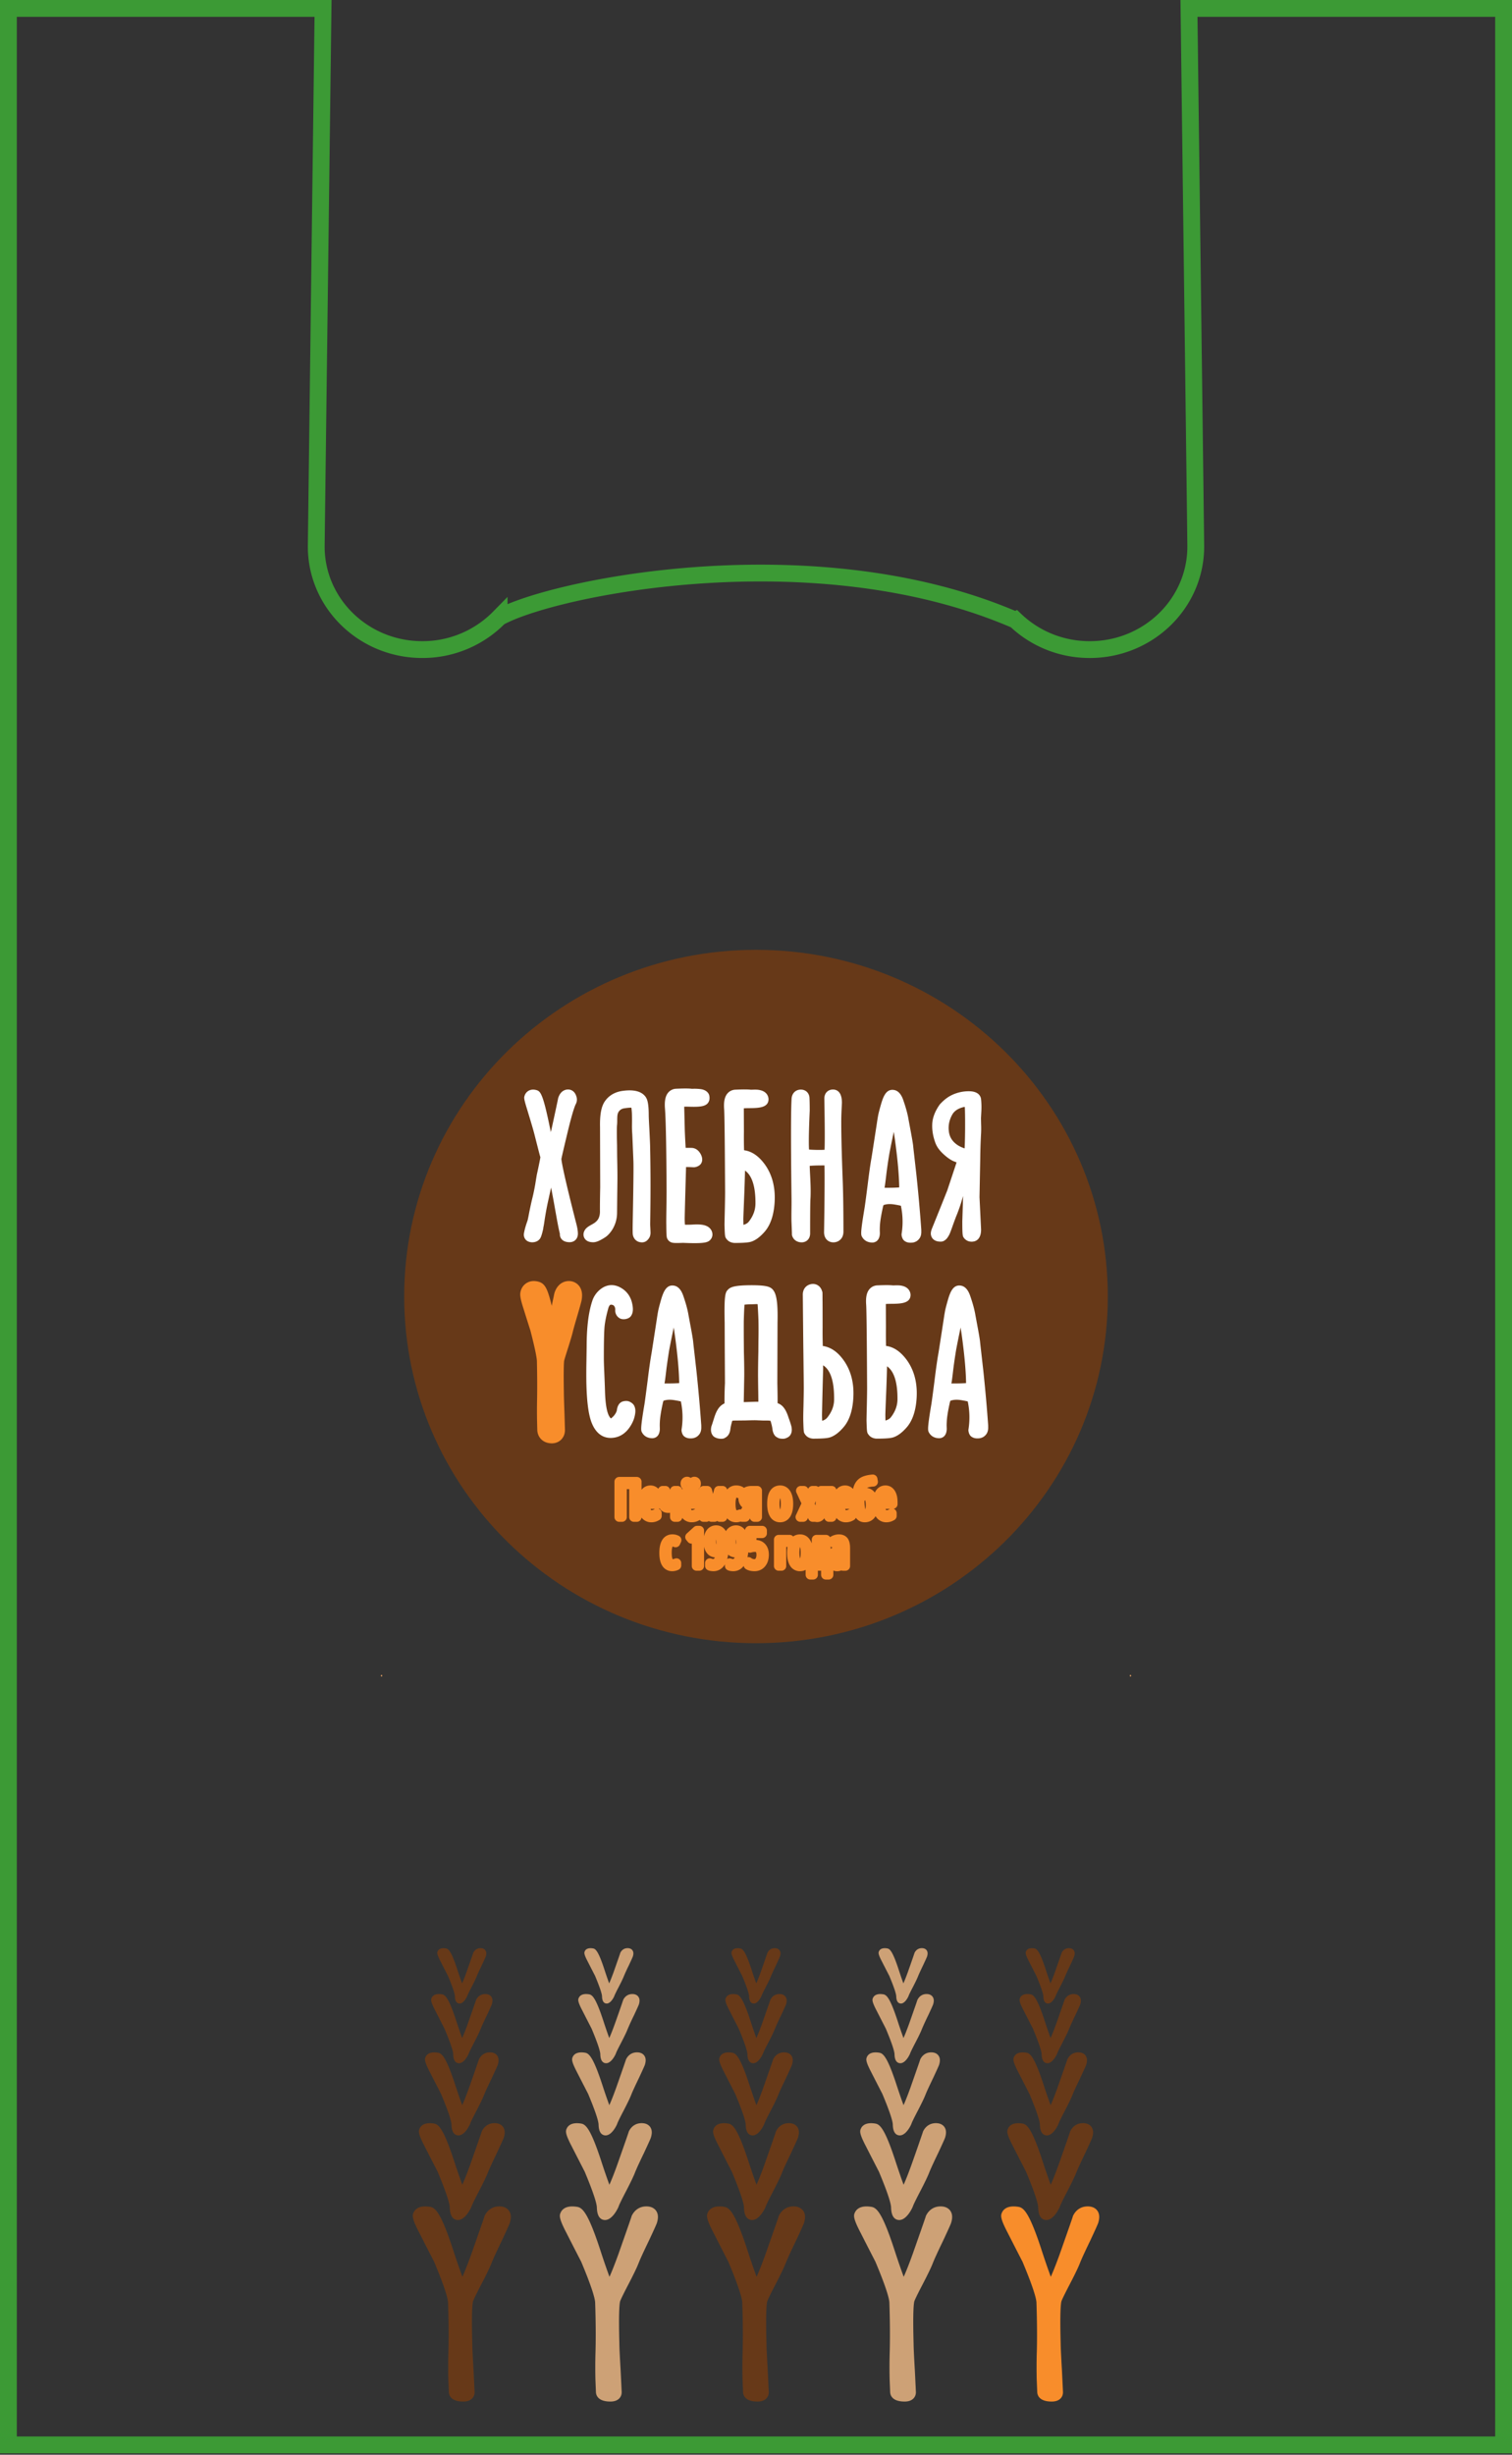 <svg width="180" height="292" fill="none" xmlns="http://www.w3.org/2000/svg"><rect width="100%" height="100%" fill="#333333" stroke="none"/><path d="M90 195.465c23.131 0 41.882-18.464 41.882-41.239 0-22.776-18.751-41.239-41.882-41.239-23.13 0-41.882 18.463-41.882 41.239 0 22.775 18.751 41.239 41.882 41.239z" fill="#673918"/><path d="M73.716 180.46h.336v-3.888h1.418v3.888h.337v-4.206h-2.091v4.206zm3.725-3.194c-.306 0-.545.144-.707.43-.16.28-.242.691-.242 1.218 0 .498.09.893.271 1.175a.887.887 0 00.785.429c.226 0 .442-.064.645-.189l.013-.007v-.321l-.039.024a1.213 1.213 0 01-.606.187.585.585 0 01-.547-.321c-.12-.215-.182-.542-.188-.972h1.483v-.276c0-.416-.077-.751-.229-.998-.155-.253-.37-.379-.639-.379zm-.61 1.355c.04-.704.239-1.06.593-1.06.17 0 .301.095.403.287.1.191.152.451.153.773h-1.148zm3.499.099a1.277 1.277 0 01-.331.269.804.804 0 01-.403.109.367.367 0 01-.28-.111c-.07-.075-.106-.197-.106-.364v-1.298h-.323v1.236c0 .557.225.839.67.839a1.108 1.108 0 00.775-.315v1.375h.323v-3.135h-.323v1.395h-.002zm2.67 1.607l.013-.007v-.322l-.039.023a1.22 1.22 0 01-.607.188.581.581 0 01-.545-.322c-.12-.215-.185-.54-.19-.971h1.483v-.277c0-.416-.078-.751-.23-.998-.154-.251-.369-.378-.636-.378-.307 0-.545.143-.71.429-.16.28-.242.689-.242 1.218 0 .499.09.895.27 1.175a.885.885 0 00.785.429c.227.002.443-.062.648-.187zm-1.363-1.706c.039-.704.24-1.06.593-1.06.17 0 .301.094.403.287.1.191.151.451.155.773h-1.15zm.157-1.869c.052 0 .1-.022.14-.066.043-.042.063-.109.063-.2 0-.087-.022-.153-.063-.194a.197.197 0 00-.286 0c-.042.041-.064.107-.064.194 0 .089.022.157.064.2.04.044.09.066.146.066zm.874 0a.197.197 0 00.146-.066c.04-.043.06-.109.06-.2 0-.089-.02-.153-.062-.194a.197.197 0 00-.286 0c-.043.041-.065.105-.065.194 0 .091.022.158.063.2a.205.205 0 00.144.066zm2.024 3.688l.006.02h.36l.653-2.546c-.014.309-.022.536-.022.665v1.881h.324v-3.135h-.444l-.005.02a219.057 219.057 0 00-.65 2.522c-.017.076-.032.135-.04.18a10.742 10.742 0 00-.149-.689l-.519-2.011-.005-.02h-.445v3.135h.314v-1.899c0-.08-.008-.298-.024-.649l.646 2.526zm2.94.076c.069 0 .152-.009.244-.029a.896.896 0 00.242-.082l.013-.007v-.28l-.035.013c-.157.06-.303.089-.434.089-.442 0-.665-.444-.665-1.319 0-.882.223-1.329.665-1.329.103 0 .22.029.343.085l.024.011.128-.283-.02-.011a1.024 1.024 0 00-.497-.109.805.805 0 00-.735.425c-.163.278-.244.688-.244 1.217 0 .522.081.924.242 1.193.16.276.406.416.73.416zm2.191-1.416v1.36h.323v-3.135h-.665c-.312 0-.562.076-.739.229-.179.153-.268.374-.268.656 0 .24.063.437.189.584.118.14.29.233.511.278l-.838 1.386h.38l.785-1.36h.322v.002zm0-1.479v1.182h-.348c-.448 0-.666-.193-.666-.591 0-.398.22-.591.672-.591h.342zm3.784 2.47c.168-.279.253-.684.253-1.206 0-.509-.085-.909-.255-1.189-.172-.286-.415-.431-.724-.431-.654 0-.984.545-.984 1.62 0 .522.083.927.247 1.206a.8.8 0 00.726.425c.318 0 .565-.143.737-.425zm-.731.118c-.22 0-.377-.107-.48-.326-.106-.222-.16-.558-.16-.998 0-.44.052-.775.156-.993.101-.216.26-.32.485-.32.429 0 .647.442.647 1.313-.002.878-.22 1.324-.648 1.324zm2.74.251l.575-1.293.561 1.276.007.017h.348l-.746-1.591.71-1.544h-.343l-.53 1.211-.51-1.211h-.354l.698 1.509-.757 1.626h.341zm3.397 0v-3.135H97.76v.025a26.145 26.145 0 01-.106 1.677c-.044.402-.1.7-.168.887-.063.177-.147.268-.247.268a.217.217 0 01-.089-.015l-.039-.018v.309l.017.007a.376.376 0 00.138.024.447.447 0 00.362-.16c.085-.104.154-.264.21-.489.053-.218.099-.517.138-.888.038-.367.068-.811.088-1.32h.624v2.828h.324zm1.594-3.194c-.307 0-.545.144-.71.43-.16.28-.242.689-.242 1.218 0 .498.091.895.27 1.175a.887.887 0 00.785.429c.225 0 .443-.064.647-.189l.012-.007V180l-.038.023a1.224 1.224 0 01-.608.188.581.581 0 01-.545-.322c-.12-.215-.184-.54-.19-.971h1.483v-.277c0-.416-.078-.751-.229-.998-.153-.251-.368-.377-.635-.377zm-.612 1.355c.039-.704.239-1.06.593-1.06.17 0 .301.095.403.287.1.191.151.451.155.773h-1.15zm3.029-1.071a.719.719 0 00-.412.128.836.836 0 00-.269.298c.018-.42.074-.746.166-.971.096-.235.251-.409.458-.522.209-.113.528-.188.949-.218l.03-.002-.052-.297-.024.002c-.523.049-.916.157-1.167.32-.253.164-.434.417-.541.753-.106.331-.159.793-.159 1.373 0 .704.074 1.235.222 1.577.149.349.391.525.716.525.334 0 .595-.131.77-.391.174-.256.261-.623.261-1.094 0-.471-.083-.839-.248-1.093a.796.796 0 00-.7-.388zm.612 1.481c0 .789-.233 1.191-.689 1.191-.202 0-.346-.137-.444-.415-.099-.284-.153-.731-.16-1.329a1 1 0 01.258-.444.534.534 0 01.377-.175c.436 0 .658.395.658 1.172zm2.646-.39c0-.416-.077-.751-.229-.998-.155-.251-.369-.378-.637-.378-.307 0-.545.143-.707.429-.161.28-.242.691-.242 1.218 0 .499.09.893.271 1.175a.885.885 0 00.785.429c.225 0 .442-.063.645-.189l.013-.007V180l-.039.023a1.218 1.218 0 01-.606.188.586.586 0 01-.547-.322c-.12-.215-.182-.542-.188-.971h1.483v-.277h-.002zm-1.475-.02c.038-.704.238-1.06.592-1.06.17 0 .301.095.403.287.1.191.151.451.153.773h-1.148zm-24.751 4.77a.85.85 0 01.346.086l.023.011.128-.284-.02-.011a1.02 1.02 0 00-.497-.109.803.803 0 00-.733.426c-.163.278-.244.687-.244 1.216 0 .522.081.922.242 1.193a.8.8 0 00.731.415 1.192 1.192 0 00.486-.111l.013-.007v-.281l-.035.015a1.21 1.21 0 01-.434.089c-.44 0-.663-.444-.663-1.318-.006-.882.218-1.33.657-1.33zm2.106-.573l-.019.017.181.218.383-.344c.103-.101.182-.183.234-.24-.013.268-.018.508-.018.728v3.08h.328v-4.206h-.267l-.822.747zm3.106-.805a.805.805 0 00-.698.367c-.164.24-.247.573-.247.991 0 .399.077.721.229.957a.73.73 0 00.642.362c.153 0 .29-.044.408-.127a.86.86 0 00.248-.29c-.024.55-.113.979-.266 1.279-.155.307-.371.464-.637.464-.166 0-.303-.022-.405-.066l-.037-.016v.327l.015.007c.033.017.09.031.174.046.081.013.159.02.23.02.416 0 .736-.217.95-.64.21-.419.318-1.051.318-1.881 0-.574-.078-1.02-.23-1.327-.158-.313-.391-.473-.694-.473zm-.018.32c.12 0 .221.045.31.138.089.095.16.237.209.42.05.188.075.4.075.633 0 .26-.057.471-.17.626a.517.517 0 01-.441.229.451.451 0 01-.423-.255c-.098-.174-.146-.431-.146-.762 0-.345.054-.607.163-.778.103-.169.243-.251.423-.251zm2.382-.32a.803.803 0 00-.698.367c-.164.242-.25.575-.25.991 0 .399.078.721.23.957a.73.73 0 00.642.362c.154 0 .29-.044.409-.127.1-.073.182-.17.245-.288-.024.548-.112.979-.266 1.279-.159.311-.365.463-.637.463-.166 0-.303-.021-.404-.065l-.037-.016v.327l.014.007a.721.721 0 00.174.046c.081.012.159.02.23.02.415 0 .734-.217.948-.641.213-.42.32-1.052.32-1.88 0-.573-.078-1.02-.23-1.327-.154-.315-.387-.475-.69-.475zm.576 1.509c0 .26-.057.471-.17.626a.517.517 0 01-.44.229.456.456 0 01-.426-.255c-.098-.174-.146-.431-.146-.762 0-.345.056-.607.163-.778.107-.169.246-.251.427-.251.12 0 .221.046.31.138a.985.985 0 01.209.42c.047.188.073.401.073.633zm1.7.222c-.152 0-.31.016-.473.051l.1-1.402h1.196v-.318h-1.479l-.126 1.846v.009l.16.2.016-.006c.2-.056.397-.083.589-.083.225 0 .406.074.534.221.129.15.196.379.196.681 0 .323-.074.591-.22.792a.68.68 0 01-.588.299c-.243 0-.47-.073-.677-.215l-.041-.029v.376l.013.008c.172.105.414.16.718.16.344 0 .623-.129.83-.386.205-.253.308-.596.308-1.018 0-.368-.096-.658-.284-.869-.19-.21-.45-.317-.772-.317zm2.796 2.535h.327v-2.828h.967v-.307h-1.294v3.135zm2.546-3.193c-.653 0-.984.545-.984 1.62 0 .522.083.927.248 1.206a.8.8 0 00.726.425c.317 0 .565-.143.737-.425.167-.279.252-.684.252-1.206 0-.507-.085-.907-.254-1.189-.172-.288-.416-.431-.724-.431zm.64 1.618c0 .879-.218 1.324-.647 1.324-.22 0-.376-.107-.482-.325-.105-.224-.159-.561-.159-.999 0-.438.052-.773.155-.993.102-.216.26-.32.486-.32.43 0 .647.442.647 1.313zm2.436-1.56h-1.118v.025c0 .541-.042 1.061-.123 1.543a5.535 5.535 0 01-.359 1.26h-.25v1.356h.322v-1.049h1.52v1.049h.323v-1.356h-.317v-2.828h.002zm-.323.296v2.532h-.952c.124-.273.231-.651.318-1.124.09-.489.138-.962.146-1.408h.487zm1.872-.354c-.242 0-.476.069-.696.203l-.02.013.142.258.024-.014a1.01 1.01 0 01.534-.169c.16 0 .271.06.341.183.07.128.107.335.107.617v.231l-.312.016c-.328.015-.587.113-.77.287-.183.175-.275.417-.275.717 0 .275.065.496.192.66.13.166.301.251.514.251.291 0 .518-.147.672-.438l.031.382h.275v-2.126c0-.378-.059-.653-.173-.819-.124-.169-.32-.252-.586-.252zm.431 1.605v.295c0 .342-.054.611-.159.797-.106.183-.246.272-.434.272a.366.366 0 01-.309-.145c-.077-.098-.116-.26-.116-.477 0-.231.059-.407.175-.525.117-.118.301-.186.545-.198l.298-.019z" fill="#F88D2B" stroke="#F88D2B" stroke-width="1.134" stroke-miterlimit="10" stroke-linecap="round" stroke-linejoin="round"/><path d="M63.353 147.777c-.022 0-.044 0-.068-.002-.403-.029-.619-.203-.733-.345a.912.912 0 01-.176-.72c.067-.401.198-.877.405-1.459.053-.147.121-.484.217-1.009.15-.735.276-1.313.385-1.748.121-.484.232-1.022.336-1.617.116-.723.182-1.112.192-1.16.371-1.689.413-2.013.419-2.071-.019 0-.27-.997-.744-2.85-.124-.476-.407-1.431-.844-2.86-.373-1.213-.37-1.348-.301-1.564.144-.489.635-.908 1.403-.706.484.135.77.382 1.566 4.21.06.293.115.555.165.791.04-.169.081-.353.127-.551.442-2.038.684-3.166.724-3.379a.552.552 0 01.026-.122c.288-.918.916-1.016 1.173-1.016.445 0 .807.28.966.751.162.424.07.766-.039.975-.135.26-.397.985-.883 2.96-.716 2.968-.823 3.492-.836 3.579.022.386.349 2.146 1.8 7.8.111.444.165.8.165 1.093 0 .594-.407 1.009-.988 1.009-.857 0-1.16-.507-1.16-.94 0-.022.002-.044.003-.064-.157-.591-.343-1.636-.67-3.475-.146-.811-.272-1.477-.377-2.022l-.356 1.615a35.752 35.752 0 00-.397 2.124c-.07.487-.122.834-.185 1.08l.018.004c-.203.922-.319 1.176-.474 1.347-.154.162-.42.342-.859.342zm13.077.009a.753.753 0 01-.123-.009c-.519-.036-.922-.427-.979-.991-.015-.213-.016-.666-.004-1.384.08-4.144.108-6.592.082-7.278-.083-2.042-.13-3.129-.139-3.257a11.858 11.858 0 01-.033-1.055 32.32 32.32 0 000-1.085 7.572 7.572 0 00-.068-.959c-.148-.009-.414.002-.867.073a.92.92 0 00-.659.424c-.087.131-.136.324-.151.575a8.19 8.19 0 00-.01.451c0 .252-.009.441-.025.567-.019.231-.035.858.005 2.355l.01 1.344c.033 1.427.044 2.469.03 3.111 0 .206-.007.748-.02 1.612l-.02 1.985a3.806 3.806 0 01-.602 2.059c-.28.417-.56.704-.864.891-.628.395-1.027.557-1.37.557-.52 0-.874-.171-1.057-.51-.078-.145-.225-.531.098-1.002.13-.183.33-.341.674-.534.338-.182.476-.284.53-.329.257-.204.574-.55.554-1.362-.007-.528.004-1.464.03-2.817l-.02-7.138c-.032-1.455.143-2.417.544-3.028.499-.746 1.247-1.18 2.228-1.298.494-.059 1.992-.235 2.665.74.188.278.362.734.362 2.213 0 .162.023.673.07 1.529.048.955.077 1.622.09 2.002a225.876 225.876 0 01.032 7.833l-.02 1.526c0 .083.005.245.018.483.014.286.022.477.022.573 0 .315-.11.595-.322.811a.894.894 0 01-.69.322zm6.273.093c-.375 0-.831-.011-1.39-.035-1.122.039-1.353.028-1.63-.191a.81.81 0 01-.196-.22c-.134-.222-.153-.305-.166-1.771-.007-.16-.004-.751.011-1.748.015-1.091.022-1.818.022-2.18-.022-5.265-.088-8.598-.194-9.902-.066-.911.069-1.513.423-1.904a1.29 1.29 0 01.913-.418c1.217-.053 1.65-.022 1.87.007l.272-.007c.264 0 .465.011.606.029.185.013.8.058 1.103.553.14.229.16.654.051.9-.26.666-1.119.693-2.397.655a6.983 6.983 0 00-.547 0l.07 2.838a97.71 97.71 0 00.102 2.055c.203 0 .44.002.718.004.348.02.773.173 1.096.787.262.535.146.895.002 1.108-.163.242-.582.425-.868.413-.425-.02-.723-.031-.902-.026-.107 3.794-.16 5.84-.16 6.158.003.323.016.547.03.702.18.003.452.003.85-.013 1.064-.076 1.683.038 2.065.387.23.209.357.493.357.801 0 .201-.09.443-.227.594-.244.277-.547.424-1.884.424zm4.732-.024c-.438-.025-.765-.207-.974-.514-.16-.21-.171-.359-.21-1.639 0-.131.01-.687.035-1.691.024-1.066.035-1.802.035-2.21-.039-7.481-.083-9.496-.113-9.867-.066-.904.067-1.504.421-1.893.235-.259.56-.406.915-.419.899-.04 1.49-.038 1.854.006l.207-.006c.232-.009.413-.007.543.002 1.211.1 1.335.882 1.344 1.12 0 1.055-1.232 1.064-2.32 1.073-.276 0-.478.01-.622.022l.011 2.754a51.658 51.658 0 00.017 2.231c.053.009.109.018.166.029.816.156 1.559.675 2.222 1.544 0 .002.002.002.004.004.966 1.28 1.381 2.889 1.235 4.782-.112 1.446-.506 2.564-1.167 3.326-.523.599-1.023.981-1.531 1.168-.246.093-.669.178-2.072.178zm1.257-8.607a173.49 173.49 0 01-.12 3.577c-.051 1.313-.08 2.037-.08 2.171 0 .066.005.3.012.704.292-.076.502-.205.65-.393.517-.671.776-1.373.781-2.136.013-1.879-.35-3.157-1.082-3.799a2.031 2.031 0 00-.16-.124zm10.515 8.536c-.55 0-1.105-.376-1.105-1.22.081-5.121.072-7.152.048-7.934a8.024 8.024 0 00-.399.003c-.694 0-1.112.026-1.357.053.007.26.024.627.048 1.102.07 1.262.083 2.195.039 2.85-.024.342-.037 1.711-.037 4.075 0 .737-.52 1.071-1.001 1.071-.536 0-.957-.276-1.125-.742a.715.715 0 01-.04-.305 91.72 91.72 0 00-.054-1.415c-.01-.327-.01-.838 0-1.54a41.77 41.77 0 000-1.557c-.08-6.38-.074-10.153.014-11.551.047-.601.44-1.013 1.003-1.059.614-.047 1.072.342 1.125.949.02.435.03.939.03 1.543-.135 2.946-.117 4.148-.083 4.637.18.014.49.034.978.042.416.005.691-.004.87-.017.028-.62.045-2.18-.026-6.092 0-.638.421-1.073 1.027-1.073.4 0 1.066.204 1.066 1.571 0 .019 0 .039-.002.057l-.037.764a30.866 30.866 0 00-.039 1.624c0 1.518.061 3.888.181 7.041.052 1.502.078 3.446.078 5.836 0 .305-.072.569-.214.782-.233.329-.58.505-.988.505zm9.182.042c-.229 0-.559-.047-.808-.302-.161-.161-.278-.536-.246-.76a9.127 9.127 0 00-.085-3.335 9.592 9.592 0 00-.661-.133c-.573-.103-1.044-.085-1.409.057a2.03 2.03 0 00-.089.323c-.207.944-.323 1.681-.344 2.203a8.624 8.624 0 00-.011.447l.011.387c-.033 1.044-.749 1.095-.892 1.095-.532 0-.96-.227-1.206-.64-.164-.271-.242-.396.277-3.484.052-.331.176-1.246.366-2.734.179-1.464.336-2.555.467-3.268.052-.316.259-1.654.621-4 .098-.675.179-1.121.236-1.331.059-.246.142-.559.246-.919.258-.906.578-1.791 1.372-1.791.578 0 1.012.402 1.289 1.193.312.893.527 1.673.632 2.317l.321 1.725c.146.797.226 1.295.24 1.493.015.157.061.568.137 1.228l.244 2.153c.24 2.253.432 4.426.58 6.518l.002.278c0 .284-.058.516-.178.713-.205.325-.522.52-.901.56-.048 0-.122.007-.211.007zm-3.089-6.536c.921.01 1.451-.016 1.75-.041-.018-1.417-.182-3.268-.489-5.518a66.214 66.214 0 00-.161-1.096l-.118.578c-.168.805-.303 1.473-.402 1.998a59.547 59.547 0 00-.34 2.281c-.109.951-.187 1.533-.227 1.737l-.013.061zm10.368 6.414c-.366 0-.687-.154-.91-.442-.156-.21-.198-.269-.198-1.994.039-1.193.07-2.181.092-2.997-.016.056-.033.107-.044.151a19.512 19.512 0 01-.733 2.158c-.106.255-.259.669-.466 1.246-.199.571-.33.905-.382 1.005-.129.253-.44.868-1.042.868-.864 0-1.086-.509-1.141-.729-.068-.231-.03-.515.131-.897a722.21 722.21 0 001.792-4.459c.557-1.673.929-2.788 1.111-3.341a2.842 2.842 0 00-.203-.081c-.384-.137-.79-.399-1.245-.801-.524-.458-.871-.914-1.056-1.391-.303-.8-.434-1.589-.39-2.353.047-.736.349-1.502.9-2.275.495-.544.981-.906 1.492-1.14a4.644 4.644 0 011.971-.424c1.2 0 1.409.653 1.444.933.052.5.063 1 .033 1.495l-.042.778.015.7c.02.459.014.911-.017 1.344a69.08 69.08 0 00-.085 2.774l-.087 4.58.187 3.845c0 1.076-.529 1.347-.844 1.415a1.21 1.21 0 01-.283.032zm-.811-16.036c-.066.01-.164.026-.297.064-.571.167-.966.449-1.197.857-.347.623-.482 1.254-.41 1.927.068.737.429 1.301 1.101 1.733.207.129.473.251.783.357.022-.406.044-1.1.055-2.288.008-1.586-.016-2.315-.035-2.65z" fill="#fff"/><path d="M65.702 171.124c-.81 0-1.174-.541-1.174-1.075l-.028-1.128a71.403 71.403 0 010-2.186c.03-1.404.024-3.011-.015-4.824-.005-.351-.148-1.284-.787-3.761 0 0-.393-1.237-.827-2.622-.384-1.195-.414-1.533-.336-1.799.088-.344.303-.536.467-.633.26-.154.576-.183.935-.091.489.126.805.386 1.571 4.238l.163.792c.04-.172.081-.361.127-.563.444-2.05.686-3.179.726-3.383a.599.599 0 01.024-.113c.288-.923.916-1.023 1.173-1.023.305 0 .574.123.759.345.325.397.262.949.188 1.331-.031.149-.179.679-.447 1.604-.286.96-.476 1.632-.57 2.017-.089.373-.285 1.04-.59 1.997-.265.831-.42 1.336-.458 1.52-.036.202-.094.991-.044 3.888 0 .331.024 1.151.072 2.47l.013.394c.031 1.035.046 1.564.046 1.593-.001.593-.408 1.012-.988 1.012z" fill="#F88D2B" stroke="#F88D2B" stroke-width="1.134" stroke-miterlimit="10" stroke-linecap="round" stroke-linejoin="round"/><path d="M72.693 171.047c-.715 0-1.694-.324-2.283-1.869-.366-.977-.563-2.55-.606-4.812a69.98 69.98 0 01.01-2.459l.025-1.708c0-2.285.216-4.062.663-5.43a2.908 2.908 0 011.07-1.476c.696-.506 1.5-.56 2.262-.149.728.383 1.215 1.02 1.407 1.836.117.502.206 1.139-.155 1.604-.26.338-.953.449-1.32.226a1.061 1.061 0 01-.523-.99.714.714 0 00-.114-.445c-.052-.073-.133-.16-.38-.177-.245-.014-.346.481-.389.633-.232.864-.37 1.602-.406 2.192-.046.689-.068 1.875-.068 3.56 0 .308.016.848.051 1.619v.002c.047 1.093.076 1.871.087 2.329.052 1.71.275 2.492.453 2.844.151.295.258.353.258.353.28-.222.421-.387.547-.602.144-.249.157-.38.159-.413.083-.563.317-.8.502-.918.2-.127.591-.18.82-.122.19.042.392.149.567.315a.788.788 0 01.166.222c.16.309.185.691.078 1.167-.07.366-.22.753-.44 1.124-.738 1.275-1.736 1.544-2.441 1.544zm9.502.056c-.229 0-.558-.047-.809-.301-.16-.162-.277-.537-.246-.761a9.128 9.128 0 00-.085-3.335 9.682 9.682 0 00-.66-.132c-.573-.104-1.044-.084-1.41.056a2.134 2.134 0 00-.089.324c-.206.943-.323 1.68-.343 2.202a8.192 8.192 0 00-.011.447l.01.386c-.032 1.044-.749 1.094-.891 1.094-.532 0-.96-.227-1.204-.64-.165-.271-.242-.396.277-3.484.051-.331.175-1.246.365-2.733.18-1.464.337-2.555.468-3.268.051-.317.258-1.655.62-4.001.098-.675.18-1.12.237-1.331.059-.246.142-.558.245-.918.259-.906.578-1.792 1.373-1.792.578 0 1.012.402 1.289 1.193.312.893.526 1.673.631 2.317l.322 1.726c.145.796.225 1.295.24 1.493.014.156.06.569.136 1.227l.244 2.154c.24 2.253.432 4.426.58 6.517l.002.278c0 .284-.057.517-.177.713-.205.326-.523.52-.902.56-.048.002-.121.009-.212.009zm-3.09-6.535c.92.007 1.452-.017 1.751-.042-.018-1.417-.183-3.268-.49-5.518-.057-.411-.11-.774-.16-1.096l-.118.578c-.168.806-.303 1.473-.403 1.999-.096.553-.21 1.314-.34 2.28-.109.951-.186 1.533-.227 1.737-.004.02-.007.042-.013.062zm14.135 6.577c-.248 0-.533-.016-.782-.2-.12-.043-.432-.324-.502-.956a4.43 4.43 0 00-.13-.633 2.387 2.387 0 00-.105-.351 3.779 3.779 0 00-.502-.027h-.334c-.09 0-.21-.004-.363-.013l-.273-.009c-.308-.02-.543-.017-1.475.011l-1.088.012a4.3 4.3 0 00-.503.022c-.03.075-.064.182-.1.337-.07.272-.114.485-.134.658-.069.631-.38.909-.632 1.033-.238.213-1.12.143-1.435-.237-.338-.405-.234-.916-.2-1.083a.89.89 0 01.056-.173c.039-.113.135-.413.288-.899.25-.798.562-1.294.98-1.562.075-.051.156-.096.245-.136a40.64 40.64 0 01.053-2.413l-.024-4.283-.01-2.906c-.075-3.308.084-3.621.394-3.928.31-.333.874-.527 2.89-.527 1.654.012 2.108.172 2.41.483.407.435.662 1.268.597 3.952l-.022 7.212c.024 1.031.034 1.828.03 2.383.133.047.247.103.347.169.406.267.711.762.959 1.556.144.386.258.741.334 1.026l.01.044c.032.167.138.678-.2 1.084-.155.187-.529.354-.78.354zm-1.59-2.297l.001.004-.002-.004zm-3.015-13.651c-.028.292-.06.838-.087 1.844-.007.4-.007 1.223 0 2.464l.011 1.351c.04 1.437.05 2.491.035 3.151l-.053 2.779.327-.007c.631-.024.999-.035 1.095-.035h.318l-.013-1.167a126.6 126.6 0 01-.022-1.633c-.008-.64.003-1.691.035-3.143l.01-1.342a63.283 63.283 0 000-2.451 55.19 55.19 0 00-.1-1.871l-.147-.008c-.345.015-.493.022-.624.022a8.024 8.024 0 00-.785.046zm8.165 15.936c-.452-.026-.796-.23-.99-.559-.133-.163-.144-.312-.183-1.595-.007-.372 0-.936.024-1.696.024-1.06.035-1.797.035-2.203 0-.438-.018-2.169-.057-5.195-.031-3.068-.046-4.646-.046-4.739l-.011-1.148c0-.625.356-1.098.93-1.233.51-.127 1.164.089 1.375.862.04.049.04.102.04.986.006.062.012 1.167.012 3.262a50.69 50.69 0 00.024 2.239l.088.007c.896.166 1.64.686 2.298 1.559.966 1.28 1.381 2.889 1.235 4.783-.105 1.445-.498 2.567-1.172 3.331-.508.593-1.013.977-1.533 1.166-.23.085-.65.173-2.069.173zm1.182-8.72l.013.338a567.495 567.495 0 00-.138 5.534c.003.314.01.549.02.722.277-.077.478-.209.635-.413.53-.68.787-1.379.787-2.139v-.005c.015-1.901-.336-3.192-1.038-3.834a1.403 1.403 0 00-.279-.203zm6.359 8.719c-.438-.025-.764-.207-.973-.514-.163-.209-.172-.358-.211-1.639 0-.131.011-.687.035-1.691.023-1.066.035-1.802.035-2.209-.038-7.482-.083-9.497-.112-9.868-.067-.904.066-1.504.421-1.893.234-.258.558-.405.914-.418.9-.04 1.491-.038 1.854.005l.207-.005a5.24 5.24 0 01.543.002c1.212.1 1.336.882 1.345 1.12 0 1.055-1.232 1.064-2.32 1.073-.277 0-.478.009-.622.022l.011 2.753c-.01 1.167.002 1.842.016 2.231l.167.029c.816.157 1.558.675 2.221 1.544 0 .002.002.002.004.004.966 1.28 1.382 2.89 1.236 4.783-.113 1.445-.506 2.564-1.168 3.326-.522.598-1.023.98-1.531 1.167-.245.093-.668.178-2.072.178zm1.258-8.607a172.705 172.705 0 01-.12 3.577c-.052 1.313-.08 2.037-.08 2.172 0 .065.004.3.011.704.29-.077.503-.206.651-.393.517-.671.775-1.373.781-2.137.013-1.879-.351-3.157-1.082-3.799a2.403 2.403 0 00-.161-.124zm10.749 8.578c-.229 0-.558-.047-.809-.301-.161-.162-.277-.537-.246-.761a9.106 9.106 0 00-.085-3.335 9.764 9.764 0 00-.659-.132c-.573-.104-1.044-.084-1.409.056a2.135 2.135 0 00-.089.324c-.209.943-.323 1.68-.343 2.202a7.58 7.58 0 00-.012.447l.012.386c-.034 1.044-.75 1.094-.892 1.094-.532 0-.961-.227-1.205-.64-.164-.271-.242-.396.277-3.484.052-.331.176-1.246.366-2.733.179-1.464.336-2.555.467-3.268.052-.317.259-1.655.621-4.001.098-.675.179-1.12.236-1.331.059-.246.142-.558.246-.918.258-.906.578-1.792 1.372-1.792.578 0 1.012.402 1.289 1.193.312.893.527 1.673.632 2.317l.321 1.726c.146.796.226 1.295.24 1.493.015.156.061.569.137 1.227l.244 2.154c.24 2.253.432 4.426.58 6.517l.002.278c0 .284-.058.517-.178.713-.205.326-.522.52-.901.56-.052.002-.126.009-.214.009zm-3.09-6.535c.922.007 1.452-.017 1.751-.042-.019-1.417-.183-3.268-.49-5.518-.057-.411-.11-.774-.16-1.096l-.119.578a99.981 99.981 0 00-.4 1.999 57.499 57.499 0 00-.34 2.28c-.109.951-.187 1.533-.227 1.737-.008.02-.011.042-.015.062z" fill="#fff"/><path d="M89.736 238.328a.552.552 0 01-.057-.004c-.47-.058-.49-.658-.497-.856-.006-.184-.12-.741-.83-2.434 0 0-.384-.742-.875-1.705-.412-.79-.443-1.017-.356-1.203.088-.212.332-.46.98-.356.307.049.647.287 1.408 2.642.25.762.417 1.232.522 1.517.119-.255.29-.676.541-1.369.591-1.682.737-2.106.767-2.197a.31.31 0 01.028-.08c.177-.349.482-.542.86-.542.32 0 .486.135.571.247.137.186.155.429.052.75-.035.098-.19.443-.473 1.045a24.31 24.31 0 00-.602 1.311c-.096.25-.3.675-.624 1.301-.39.745-.468.938-.484.987-.03.111-.418.946-.931.946zm.452 47.347c-1.564 0-1.732-.825-1.732-1.18l-.06-1.46a63.838 63.838 0 01-.001-2.854c.061-1.807.05-3.917-.03-6.272-.01-.367-.24-1.484-1.66-4.866 0 0-.766-1.482-1.749-3.414-.826-1.58-.886-2.035-.71-2.406.176-.421.67-.916 1.96-.712.614.096 1.291.574 2.817 5.286a89.236 89.236 0 001.047 3.037c.235-.511.58-1.353 1.08-2.74 1.138-3.232 1.469-4.192 1.533-4.396a.628.628 0 01.056-.156c.355-.699.968-1.082 1.723-1.082.637 0 .971.269 1.14.494.275.37.31.861.105 1.499-.07.196-.38.885-.946 2.091-.604 1.249-1.006 2.121-1.206 2.624-.188.499-.598 1.352-1.248 2.599-.778 1.489-.935 1.877-.966 1.973-.076.257-.196 1.273-.092 5.028 0 .433.051 1.499.15 3.212.084 1.689.125 2.551.125 2.593 0 .508-.351 1.102-1.336 1.102z" fill="#673918"/><path d="M89.54 264.082a.867.867 0 01-.102-.006c-.822-.101-.858-1.152-.87-1.498-.009-.322-.208-1.298-1.451-4.257 0 0-.67-1.297-1.531-2.986-.72-1.38-.776-1.779-.62-2.104.153-.371.585-.804 1.713-.626.538.086 1.13.504 2.464 4.625.441 1.334.73 2.153.916 2.655.205-.448.51-1.184.946-2.397 1.036-2.942 1.289-3.684 1.34-3.844a.54.54 0 01.048-.139c.31-.611.846-.947 1.51-.947.557 0 .849.234.997.433.242.323.271.753.092 1.311-.06.171-.334.775-.827 1.829-.529 1.093-.88 1.857-1.055 2.297-.166.437-.525 1.184-1.091 2.275-.68 1.304-.817 1.642-.845 1.728-.059.192-.736 1.651-1.634 1.651z" fill="#673918"/><path d="M89.605 254.015a.681.681 0 01-.089-.006c-.704-.087-.735-.989-.744-1.286-.008-.276-.181-1.113-1.245-3.649 0 0-.574-1.112-1.313-2.559-.619-1.186-.665-1.528-.532-1.806.13-.315.502-.687 1.468-.533.46.073.968.431 2.113 3.965.379 1.145.626 1.847.787 2.276.175-.383.436-1.014.81-2.054.854-2.43 1.103-3.148 1.151-3.297a.494.494 0 01.039-.113l.002-.004c.266-.524.726-.813 1.293-.813.478 0 .73.202.855.371.207.278.233.646.08 1.124-.054.147-.287.664-.71 1.568-.452.936-.755 1.591-.905 1.967-.14.371-.449 1.011-.936 1.95-.584 1.116-.7 1.407-.724 1.48-.048.167-.63 1.419-1.4 1.419z" fill="#673918"/><path d="M89.671 245.429c-.024 0-.048-.002-.072-.004-.587-.072-.613-.823-.62-1.071-.006-.229-.15-.927-1.037-3.04 0 0-.478-.928-1.093-2.133-.515-.988-.554-1.273-.443-1.504.109-.264.417-.573 1.224-.446.385.06.807.36 1.76 3.304a61.4 61.4 0 00.654 1.899c.146-.32.362-.846.676-1.713.711-2.021.918-2.621.959-2.746a.362.362 0 01.035-.096l.002-.004c.221-.435.604-.675 1.076-.675.4 0 .608.168.711.309.172.231.194.539.067.937-.044.122-.238.553-.591 1.307a29.173 29.173 0 00-.754 1.641c-.118.311-.373.844-.78 1.624-.487.931-.584 1.173-.603 1.233-.046.136-.53 1.178-1.17 1.178z" fill="#673918"/><path d="M107.25 238.328a.546.546 0 01-.057-.004c-.469-.058-.49-.658-.497-.856-.006-.184-.12-.741-.829-2.434 0 0-.384-.742-.876-1.705-.412-.79-.443-1.017-.356-1.203.088-.212.332-.46.981-.356.306.049.646.287 1.407 2.642.251.762.417 1.232.523 1.517.118-.255.289-.676.541-1.369a184.693 184.693 0 00.794-2.277c.177-.349.482-.542.86-.542.32 0 .486.135.571.247.137.186.155.429.052.75-.035.098-.19.443-.473 1.045-.301.624-.502 1.06-.602 1.311-.096.25-.299.675-.624 1.301-.39.745-.468.938-.484.987-.032.111-.418.946-.931.946zm.451 47.347c-1.565 0-1.733-.825-1.733-1.18l-.059-1.46a64.616 64.616 0 01-.002-2.854c.061-1.807.05-3.917-.029-6.272-.011-.367-.24-1.484-1.661-4.866 0 0-.766-1.482-1.749-3.414-.825-1.58-.886-2.035-.709-2.406.176-.421.669-.916 1.96-.712.613.096 1.292.574 2.816 5.286a89.306 89.306 0 001.047 3.037c.235-.511.58-1.353 1.081-2.74 1.137-3.232 1.468-4.192 1.533-4.396a.618.618 0 01.055-.156c.355-.699.966-1.082 1.723-1.082.637 0 .972.269 1.14.494.275.37.31.861.105 1.499-.07.196-.38.885-.946 2.091-.603 1.249-1.006 2.121-1.206 2.624-.188.499-.598 1.352-1.248 2.599-.778 1.489-.935 1.877-.966 1.973-.076.257-.196 1.273-.092 5.028 0 .433.051 1.499.151 3.212.083 1.689.124 2.551.124 2.593 0 .508-.349 1.102-1.335 1.102z" fill="#CDA176"/><path d="M107.052 264.082a.855.855 0 01-.101-.006c-.822-.101-.859-1.152-.87-1.498-.009-.322-.209-1.298-1.452-4.257 0 0-.67-1.297-1.531-2.986-.72-1.38-.776-1.779-.62-2.104.153-.371.585-.804 1.713-.626.538.086 1.131.504 2.464 4.625.442 1.334.73 2.153.916 2.655.205-.448.51-1.184.946-2.397a305.709 305.709 0 001.341-3.844.533.533 0 01.048-.139c.31-.611.846-.947 1.509-.947.557 0 .849.234.997.433.242.323.272.753.092 1.311-.061.171-.334.775-.827 1.829-.528 1.093-.879 1.857-1.055 2.297-.166.437-.524 1.184-1.091 2.275-.68 1.304-.816 1.642-.844 1.728-.059.192-.735 1.651-1.635 1.651z" fill="#CDA176"/><path d="M107.119 254.015a.677.677 0 01-.089-.006c-.704-.087-.735-.989-.744-1.286-.008-.276-.179-1.113-1.245-3.649 0 0-.574-1.112-1.313-2.559-.619-1.186-.665-1.528-.532-1.806.129-.315.502-.687 1.468-.533.46.073.968.431 2.113 3.965.379 1.145.626 1.847.787 2.276.175-.383.434-1.014.811-2.054.853-2.43 1.102-3.148 1.15-3.297a.504.504 0 01.039-.113l.002-.004c.266-.524.724-.813 1.293-.813.478 0 .729.202.855.371.207.278.233.646.079 1.124-.053.147-.286.664-.709 1.568-.452.936-.755 1.591-.905 1.967-.14.371-.449 1.011-.936 1.95-.584 1.116-.7 1.407-.724 1.48-.05.167-.632 1.419-1.4 1.419z" fill="#CDA176"/><path d="M107.183 245.429c-.024 0-.048-.002-.072-.004-.587-.072-.613-.823-.62-1.071-.006-.229-.15-.927-1.036-3.04 0 0-.479-.928-1.094-2.133-.515-.988-.554-1.273-.443-1.504.109-.264.418-.573 1.225-.446.384.06.807.36 1.76 3.304a61.4 61.4 0 00.654 1.899c.145-.32.362-.846.676-1.713.711-2.021.917-2.621.958-2.746a.369.369 0 01.035-.096l.002-.004c.222-.435.604-.675 1.077-.675.399 0 .607.168.711.309.172.231.194.539.066.937-.044.122-.238.553-.591 1.307a29.057 29.057 0 00-.753 1.641c-.118.311-.373.844-.782 1.624-.485.931-.583 1.173-.602 1.233-.044.136-.528 1.178-1.171 1.178z" fill="#CDA176"/><path d="M124.76 238.328a.566.566 0 01-.057-.004c-.469-.058-.489-.658-.497-.856-.005-.184-.12-.741-.829-2.434 0 0-.384-.742-.875-1.705-.412-.79-.444-1.017-.357-1.203.089-.212.333-.46.981-.356.306.049.646.287 1.407 2.642.251.762.418 1.232.523 1.517.118-.255.29-.676.541-1.369.591-1.682.737-2.106.767-2.197a.29.29 0 01.027-.08c.178-.349.484-.542.861-.542.319 0 .486.135.571.247.136.186.155.429.051.75-.035.098-.19.443-.473 1.045-.301.624-.502 1.06-.602 1.311-.096.25-.299.675-.624 1.301-.39.745-.467.938-.484.987-.029.111-.417.946-.931.946z" fill="#673918"/><path d="M125.211 285.675c-1.564 0-1.732-.825-1.732-1.18l-.06-1.46a62.967 62.967 0 01-.001-2.854c.061-1.807.049-3.917-.03-6.272-.011-.367-.24-1.484-1.66-4.866 0 0-.767-1.482-1.749-3.414-.826-1.58-.887-2.035-.71-2.406.176-.421.669-.916 1.96-.712.613.096 1.291.574 2.817 5.286a87.051 87.051 0 001.047 3.037c.234-.511.58-1.353 1.08-2.74 1.138-3.232 1.468-4.192 1.533-4.396a.66.66 0 01.055-.156c.355-.699.966-1.082 1.724-1.082.637 0 .971.269 1.139.494.275.37.31.861.105 1.499-.07.196-.38.885-.945 2.091-.604 1.249-1.007 2.121-1.206 2.624-.189.499-.599 1.352-1.249 2.599-.777 1.489-.934 1.877-.966 1.973-.075.257-.195 1.273-.092 5.028 0 .433.052 1.499.151 3.212.084 1.689.124 2.551.124 2.593.002.508-.349 1.102-1.335 1.102z" fill="#F88D2B"/><path d="M124.565 264.082a.86.86 0 01-.102-.006c-.822-.101-.859-1.152-.87-1.498-.009-.322-.209-1.298-1.452-4.257 0 0-.67-1.297-1.531-2.986-.72-1.38-.775-1.779-.62-2.104.153-.371.585-.804 1.714-.626.537.086 1.13.504 2.463 4.625a81.35 81.35 0 00.917 2.655c.205-.448.509-1.184.945-2.397a305.709 305.709 0 001.341-3.844.533.533 0 01.048-.139c.31-.611.846-.947 1.509-.947.558 0 .849.234.997.433.242.323.272.753.093 1.311-.061.171-.335.775-.828 1.829-.528 1.093-.879 1.857-1.054 2.297-.167.437-.525 1.184-1.092 2.275-.68 1.304-.816 1.642-.844 1.728-.061.192-.737 1.651-1.634 1.651z" fill="#673918"/><path d="M124.629 254.015a.7.7 0 01-.089-.006c-.703-.087-.735-.989-.744-1.286-.007-.276-.181-1.113-1.245-3.649 0 0-.574-1.112-1.313-2.559-.618-1.186-.665-1.528-.532-1.806.13-.315.503-.687 1.469-.533.459.073.967.431 2.112 3.965a67.69 67.69 0 00.787 2.276c.176-.383.436-1.014.811-2.054.853-2.43 1.103-3.148 1.151-3.297a.501.501 0 01.038-.113l.002-.004c.266-.524.726-.813 1.293-.813.478 0 .73.202.855.371.207.278.233.646.08 1.124-.054.147-.287.664-.71 1.568-.452.936-.755 1.591-.905 1.967-.14.371-.448 1.011-.936 1.95-.584 1.116-.7 1.407-.724 1.48-.05.167-.63 1.419-1.4 1.419z" fill="#673918"/><path d="M124.696 245.429c-.024 0-.048-.002-.072-.004-.588-.072-.614-.823-.621-1.071-.005-.229-.15-.927-1.036-3.04 0 0-.478-.928-1.093-2.133-.516-.988-.554-1.273-.444-1.504.109-.264.418-.573 1.225-.446.384.06.807.36 1.76 3.304a61.4 61.4 0 00.654 1.899c.146-.32.362-.846.676-1.713a228.8 228.8 0 00.993-2.842l.002-.004c.222-.435.604-.675 1.077-.675.399 0 .608.168.711.309.172.231.194.539.066.937-.044.122-.238.553-.591 1.307a29.82 29.82 0 00-.753 1.641c-.118.311-.373.844-.781 1.624-.486.931-.584 1.173-.602 1.233-.047.136-.53 1.178-1.171 1.178z" fill="#673918"/><path d="M72.224 238.328a.55.55 0 01-.058-.004c-.469-.058-.49-.658-.496-.856-.006-.184-.12-.741-.83-2.434 0 0-.384-.742-.875-1.705-.412-.79-.444-1.017-.357-1.203.089-.212.333-.46.981-.356.307.049.646.287 1.407 2.642a49.2 49.2 0 00.523 1.517c.118-.255.29-.676.541-1.369.591-1.682.737-2.106.767-2.197a.318.318 0 01.027-.08c.178-.349.482-.542.861-.542.32 0 .486.135.57.247.137.186.156.429.052.75-.035.098-.19.443-.472 1.045a23.65 23.65 0 00-.602 1.311c-.097.25-.3.675-.625 1.301-.39.745-.467.938-.484.987-.031.111-.417.946-.93.946zm.45 47.347c-1.564 0-1.732-.825-1.732-1.18l-.06-1.46a63.838 63.838 0 01-.001-2.854c.06-1.807.05-3.917-.03-6.272-.01-.367-.24-1.484-1.66-4.866 0 0-.767-1.482-1.75-3.414-.825-1.58-.886-2.035-.708-2.406.175-.421.668-.916 1.96-.712.612.096 1.29.574 2.816 5.286a88.936 88.936 0 001.047 3.037c.234-.511.58-1.353 1.08-2.74 1.138-3.232 1.469-4.192 1.533-4.396a.632.632 0 01.056-.156c.354-.699.966-1.082 1.723-1.082.637 0 .971.269 1.14.494.275.37.31.861.105 1.499-.07.196-.38.885-.946 2.091-.604 1.249-1.007 2.121-1.206 2.624-.188.499-.598 1.352-1.248 2.599-.778 1.489-.935 1.877-.966 1.973-.076.257-.196 1.273-.093 5.028 0 .433.052 1.499.152 3.212.083 1.689.124 2.551.124 2.593 0 .508-.35 1.102-1.336 1.102z" fill="#CDA176"/><path d="M72.026 264.082a.864.864 0 01-.102-.006c-.822-.101-.858-1.152-.87-1.498-.009-.322-.208-1.298-1.451-4.257 0 0-.67-1.297-1.531-2.986-.72-1.38-.776-1.779-.62-2.104.153-.371.585-.804 1.713-.626.538.086 1.13.504 2.464 4.625a81.86 81.86 0 00.916 2.655c.205-.448.51-1.184.945-2.397 1.037-2.942 1.29-3.684 1.341-3.844a.533.533 0 01.048-.139c.31-.611.846-.947 1.51-.947.557 0 .849.234.997.433.242.323.271.753.092 1.311-.061.171-.334.775-.827 1.829-.529 1.093-.88 1.857-1.055 2.297-.166.437-.525 1.184-1.092 2.275-.68 1.304-.816 1.642-.844 1.728-.059.192-.735 1.651-1.634 1.651z" fill="#CDA176"/><path d="M72.092 254.015a.681.681 0 01-.088-.006c-.704-.087-.735-.989-.745-1.286-.007-.276-.18-1.113-1.244-3.649 0 0-.575-1.112-1.314-2.559-.618-1.186-.664-1.528-.531-1.806.129-.315.502-.687 1.468-.533.46.073.968.431 2.113 3.965a66.08 66.08 0 00.786 2.276c.176-.383.436-1.014.811-2.054a342.85 342.85 0 001.15-3.297.494.494 0 01.04-.113l.002-.004c.265-.524.725-.813 1.292-.813.479 0 .73.202.856.371.206.278.232.646.079 1.124-.054.147-.286.664-.71 1.568-.452.936-.755 1.591-.904 1.967-.14.371-.45 1.011-.937 1.95-.583 1.116-.7 1.407-.724 1.48-.05.167-.631 1.419-1.4 1.419z" fill="#CDA176"/><path d="M72.157 245.429c-.024 0-.048-.002-.072-.004-.587-.072-.613-.823-.62-1.071-.006-.229-.15-.927-1.037-3.04 0 0-.478-.928-1.093-2.133-.515-.988-.554-1.273-.443-1.504.109-.264.417-.573 1.224-.446.384.06.807.36 1.76 3.304a61.4 61.4 0 00.654 1.899c.146-.32.362-.846.676-1.713a185.834 185.834 0 00.992-2.842l.002-.004c.221-.435.604-.675 1.076-.675.4 0 .608.168.711.309.172.231.194.539.067.937-.044.122-.238.553-.591 1.307a29.173 29.173 0 00-.754 1.641c-.118.311-.373.844-.78 1.624-.487.931-.585 1.173-.603 1.233-.042.136-.526 1.178-1.169 1.178z" fill="#CDA176"/><path d="M54.711 238.328a.552.552 0 01-.057-.004c-.469-.058-.49-.658-.497-.856-.005-.184-.12-.741-.829-2.434 0 0-.384-.742-.875-1.705-.412-.79-.444-1.017-.355-1.203.089-.212.333-.46.98-.356.307.049.647.287 1.408 2.642.251.762.417 1.232.523 1.517.118-.255.29-.676.54-1.369.592-1.682.738-2.106.767-2.197a.318.318 0 01.028-.08c.177-.349.484-.542.86-.542.32 0 .486.135.571.247.137.186.156.429.052.75-.035.098-.19.443-.473 1.045-.3.624-.502 1.06-.602 1.311-.096.25-.299.675-.624 1.301-.39.745-.467.938-.484.987-.031.111-.417.946-.933.946zm.453 47.347c-1.565 0-1.733-.825-1.733-1.18l-.059-1.46a63.975 63.975 0 01-.002-2.854c.061-1.807.05-3.917-.03-6.272-.01-.367-.24-1.484-1.66-4.866 0 0-.766-1.482-1.748-3.414-.826-1.58-.887-2.035-.71-2.406.176-.421.669-.916 1.96-.712.613.096 1.29.574 2.816 5.286a89.166 89.166 0 001.048 3.037c.234-.511.58-1.353 1.08-2.74 1.138-3.232 1.468-4.192 1.533-4.396a.624.624 0 01.055-.156c.355-.699.966-1.082 1.724-1.082.637 0 .971.269 1.139.494.275.37.31.861.105 1.499-.07.196-.38.885-.945 2.091-.604 1.249-1.007 2.121-1.206 2.624-.189.499-.599 1.352-1.249 2.599-.777 1.489-.934 1.877-.966 1.973-.076.257-.196 1.273-.092 5.028 0 .433.052 1.499.151 3.212.084 1.689.124 2.551.124 2.593 0 .508-.35 1.102-1.335 1.102z" fill="#673918"/><path d="M54.516 264.082a.864.864 0 01-.102-.006c-.822-.101-.859-1.152-.87-1.498-.01-.322-.209-1.298-1.451-4.257 0 0-.671-1.297-1.532-2.986-.72-1.38-.775-1.779-.62-2.104.153-.371.585-.804 1.714-.626.537.086 1.13.504 2.463 4.625a81.35 81.35 0 00.917 2.655c.205-.448.51-1.184.945-2.397 1.036-2.942 1.29-3.684 1.341-3.844a.54.54 0 01.048-.139c.31-.611.846-.947 1.509-.947.558 0 .85.234.997.433.242.323.272.753.093 1.311-.061.171-.335.775-.828 1.829-.528 1.093-.879 1.857-1.054 2.297-.167.437-.525 1.184-1.092 2.275-.68 1.304-.816 1.642-.844 1.728-.059.192-.737 1.651-1.634 1.651z" fill="#673918"/><path d="M54.58 254.015a.681.681 0 01-.088-.006c-.704-.087-.735-.989-.745-1.286-.007-.276-.179-1.113-1.245-3.649 0 0-.574-1.112-1.313-2.559-.618-1.186-.665-1.528-.532-1.806.13-.315.503-.687 1.469-.533.46.073.967.431 2.113 3.965a66.08 66.08 0 00.786 2.276c.176-.383.434-1.014.811-2.054a342.85 342.85 0 001.15-3.297.489.489 0 01.04-.113l.001-.004c.266-.524.724-.813 1.293-.813.478 0 .73.202.855.371.207.278.233.646.08 1.124-.054.147-.287.664-.71 1.568-.452.936-.755 1.591-.904 1.967-.14.371-.45 1.011-.937 1.95-.584 1.116-.7 1.407-.724 1.48-.048.167-.63 1.419-1.4 1.419z" fill="#673918"/><path d="M54.647 245.429c-.024 0-.048-.002-.072-.004-.588-.072-.614-.823-.621-1.071-.005-.229-.15-.927-1.038-3.04 0 0-.478-.928-1.093-2.133-.516-.988-.554-1.273-.444-1.504.11-.264.418-.573 1.225-.446.384.06.807.36 1.76 3.304.316.955.52 1.539.654 1.899.146-.32.362-.846.676-1.713.71-2.021.918-2.621.958-2.746a.362.362 0 01.035-.096l.002-.004c.222-.435.604-.675 1.077-.675.399 0 .608.168.713.309.172.231.194.539.065.937a30.69 30.69 0 01-.591 1.307 29.122 29.122 0 00-.754 1.641c-.118.311-.373.844-.781 1.624-.486.931-.584 1.173-.602 1.233-.045.136-.529 1.178-1.17 1.178zm-9.225-46.02a.079.079 0 00.079-.078.079.079 0 00-.08-.078.079.079 0 00-.079.078.08.08 0 00.08.078z" fill="#673918"/><path d="M45.422 199.409a.079.079 0 00.079-.078.079.079 0 00-.08-.078.079.079 0 00-.079.078.08.08 0 00.08.078z" fill="#F88D2B"/><path d="M45.422 199.409a.079.079 0 00.079-.078.079.079 0 00-.08-.078.079.079 0 00-.079.078.08.08 0 00.08.078z" fill="#CDA176"/><path d="M134.578 199.409a.08.08 0 00.08-.078.08.08 0 00-.08-.078.079.079 0 00-.079.078c0 .043.036.078.079.078z" fill="#673918"/><path d="M134.578 199.409a.08.08 0 00.08-.078.08.08 0 00-.08-.078.079.079 0 00-.079.078c0 .043.036.078.079.078z" fill="#F88D2B"/><path d="M134.578 199.409a.08.08 0 00.08-.078.08.08 0 00-.08-.078.079.079 0 00-.079.078c0 .043.036.078.079.078z" fill="#CDA176"/><path d="M141.545 1c.308 24.205.807 63.373.807 64.013 0 6.77-5.651 12.259-12.622 12.259-3.44 0-6.558-1.338-8.833-3.507l-.004.002c-23.947-10.352-55.206-3.843-61.472-.316a12.762 12.762 0 01-9.151 3.82c-6.97 0-12.622-5.488-12.622-12.258 0-.178.5-39.664.809-64.013H1v289.831h178V1h-37.455z" stroke="#3C9A35" stroke-width="2" stroke-miterlimit="10"/></svg>